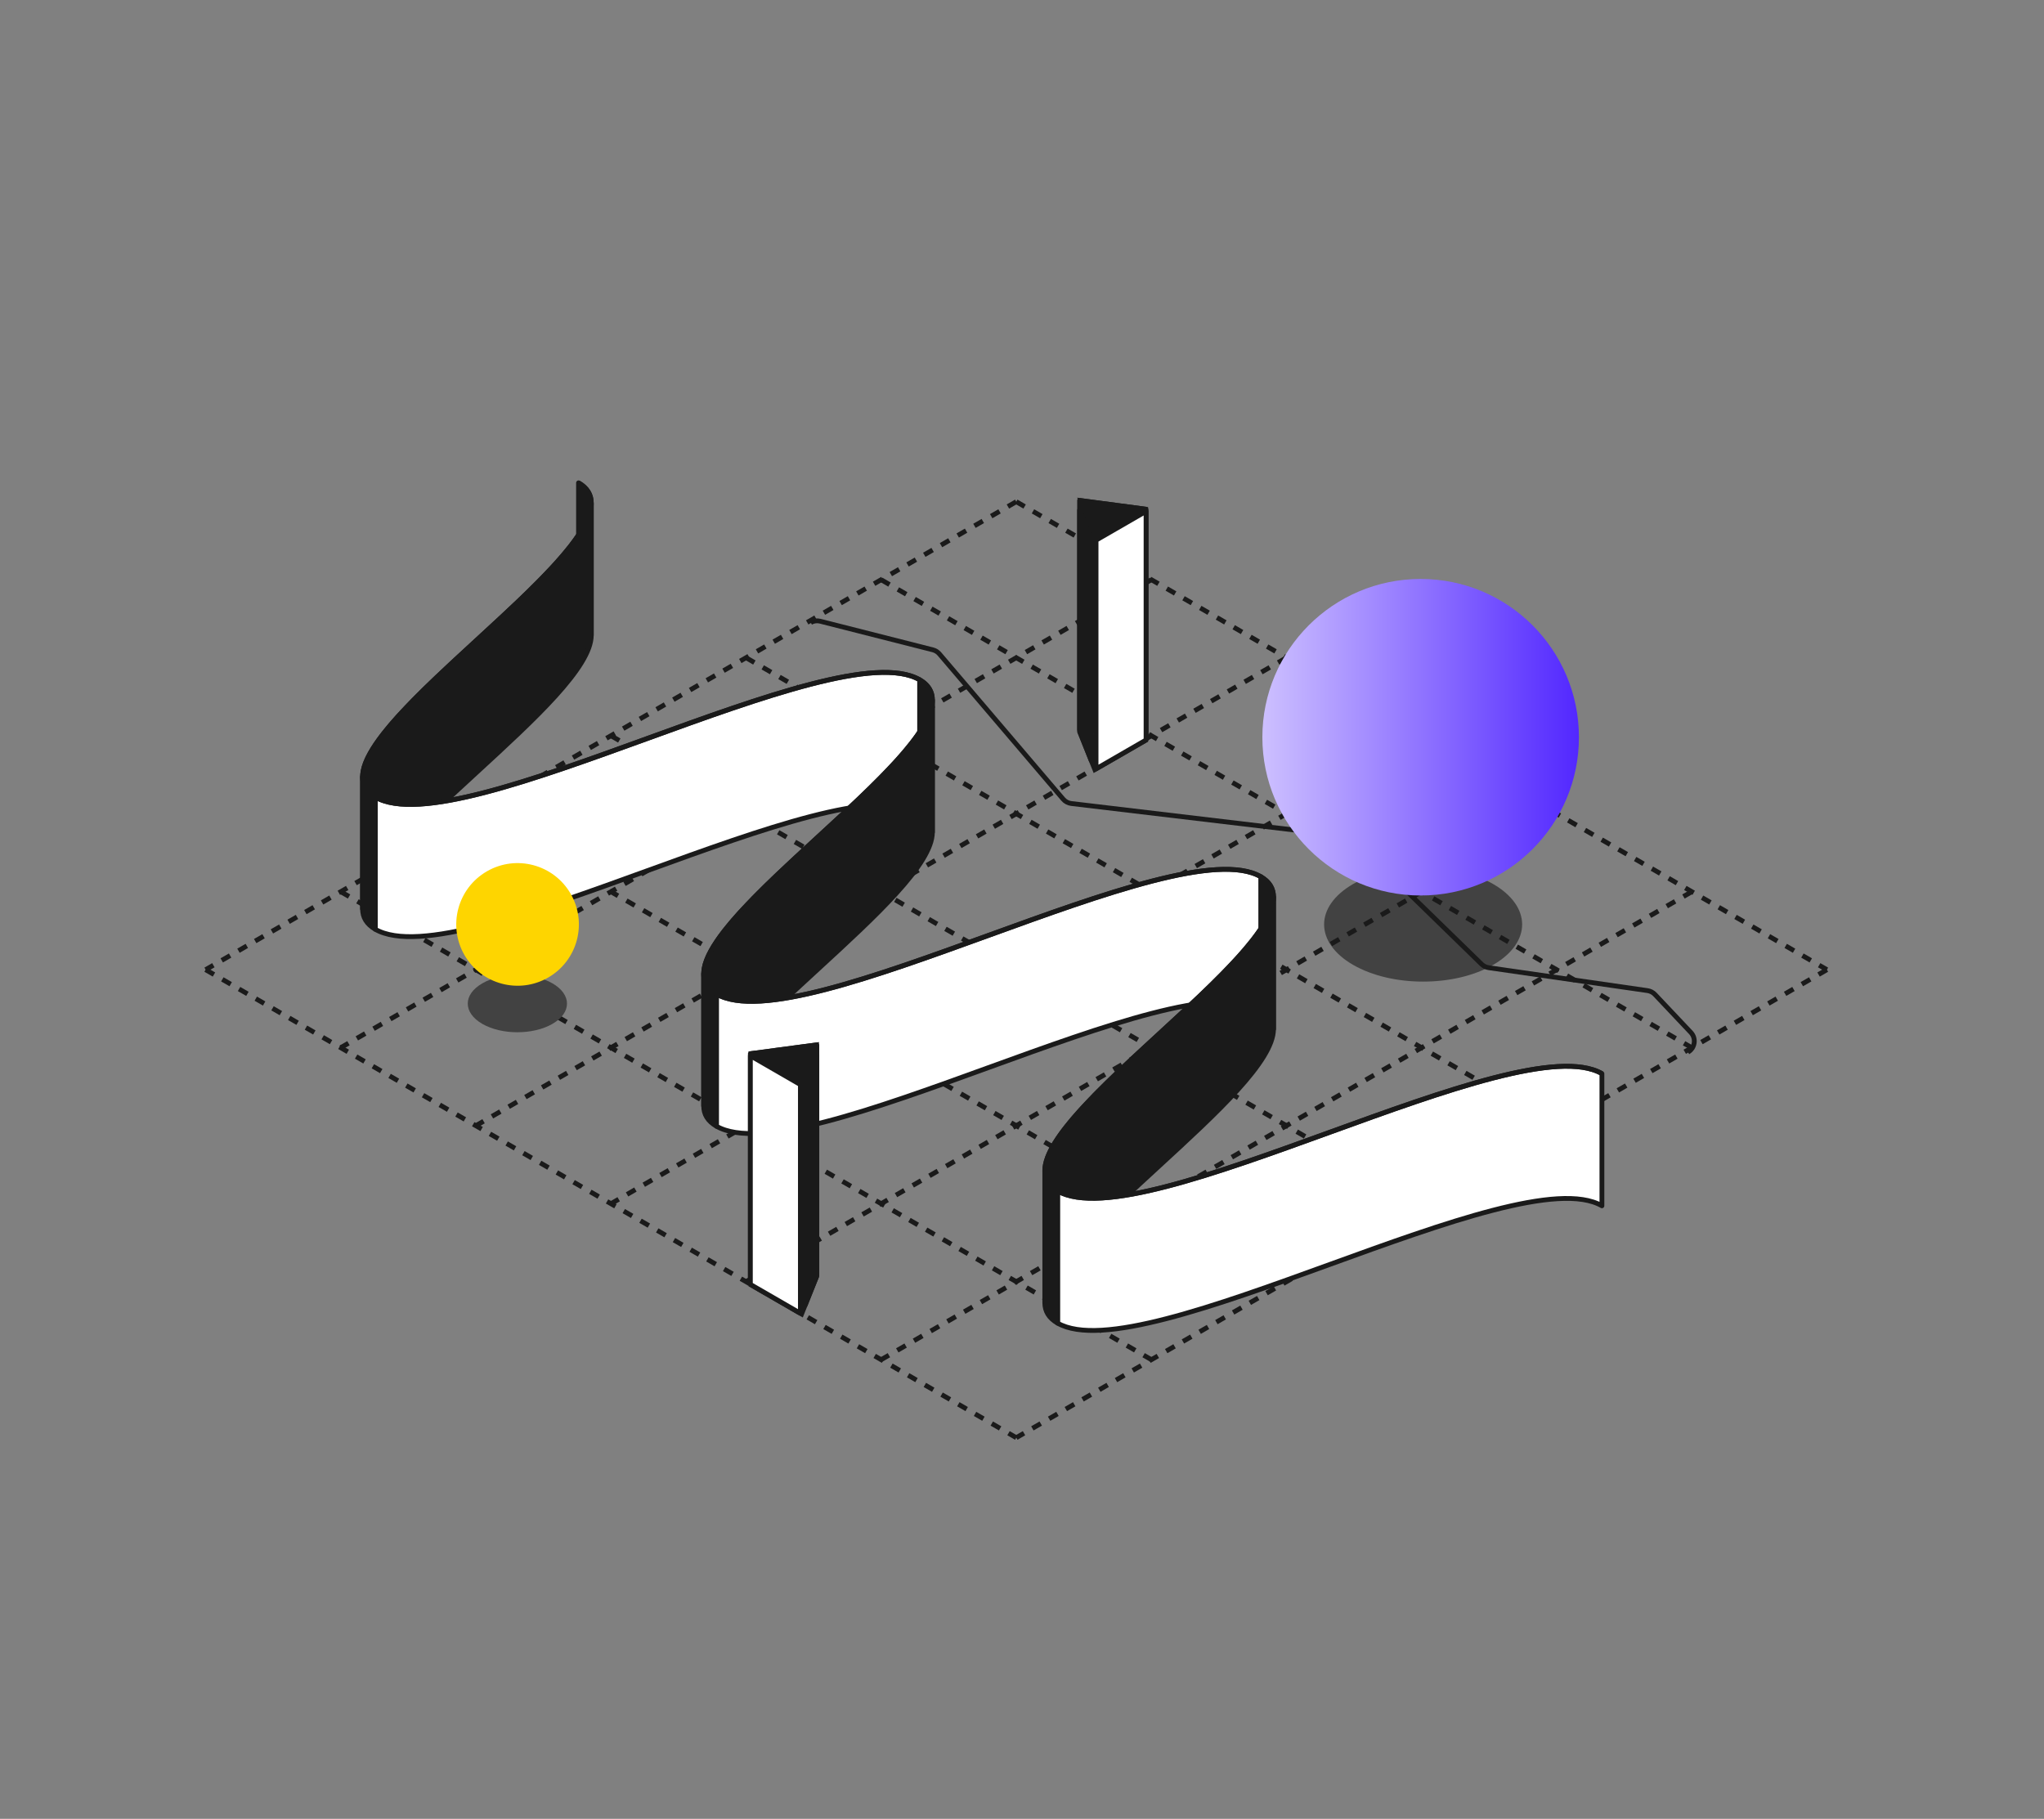 <svg width="218" height="194" viewBox="0 0 218 194" fill="none" xmlns="http://www.w3.org/2000/svg">
<rect x="0" y="0" width="218" height="194" fill="#808080" stroke="none"/>
<circle cx="8.623" cy="8.623" r="8.623" transform="matrix(-0.866 0.5 0.866 0.5 151.781 89.981)" fill="#424242"/>
<path d="M93.977 61.836L180.437 111.754" stroke="#1A1A1A" stroke-width="0.513" stroke-dasharray="1.03 1.03"/>
<path d="M65.158 78.473L151.618 128.391" stroke="#1A1A1A" stroke-width="0.513" stroke-dasharray="1.03 1.03"/>
<path d="M36.338 95.109L122.798 145.027" stroke="#1A1A1A" stroke-width="0.513" stroke-dasharray="1.03 1.03"/>
<path d="M108.387 53.512L194.847 103.43" stroke="#1A1A1A" stroke-width="0.513" stroke-dasharray="1.03 1.03"/>
<path d="M21.928 103.43L108.388 153.348" stroke="#1A1A1A" stroke-width="0.513" stroke-dasharray="1.03 1.03"/>
<path d="M79.566 70.152L166.027 120.07" stroke="#1A1A1A" stroke-width="0.513" stroke-dasharray="1.03 1.03"/>
<path d="M50.748 86.793L137.208 136.711" stroke="#1A1A1A" stroke-width="0.513" stroke-dasharray="1.03 1.03"/>
<path d="M180.438 95.11L93.978 145.027" stroke="#1A1A1A" stroke-width="0.513" stroke-dasharray="1.03 1.03"/>
<path d="M151.617 78.473L65.158 128.39" stroke="#1A1A1A" stroke-width="0.513" stroke-dasharray="1.03 1.03"/>
<path d="M122.799 61.832L36.34 111.749" stroke="#1A1A1A" stroke-width="0.513" stroke-dasharray="1.03 1.03"/>
<path d="M194.848 103.43L108.389 153.347" stroke="#1A1A1A" stroke-width="0.513" stroke-dasharray="1.03 1.03"/>
<path d="M108.389 53.512L21.93 103.429" stroke="#1A1A1A" stroke-width="0.513" stroke-dasharray="1.03 1.03"/>
<path d="M166.029 86.789L79.57 136.706" stroke="#1A1A1A" stroke-width="0.513" stroke-dasharray="1.03 1.03"/>
<path d="M137.209 70.153L50.75 120.07" stroke="#1A1A1A" stroke-width="0.513" stroke-dasharray="1.03 1.03"/>
<path d="M86.467 66.4C86.772 66.224 87.133 66.174 87.475 66.26L99.49 69.313C99.761 69.382 100.004 69.533 100.186 69.746L113.391 85.24C113.612 85.499 113.922 85.665 114.26 85.705L143.611 89.194C143.906 89.229 144.181 89.36 144.394 89.568L158.024 102.848C158.229 103.047 158.491 103.176 158.774 103.217L175.715 105.662C176.017 105.706 176.295 105.85 176.504 106.072L180.334 110.125C180.933 110.759 180.783 111.786 180.027 112.222" stroke="#1A1A1A" stroke-width="0.513" stroke-miterlimit="10"/>
<path d="M63.062 53.665C63.062 52.779 62.646 52.044 61.703 51.5V65.6C62.645 66.144 63.062 66.878 63.062 67.764V53.665Z" fill="#1A1A1A" stroke="#1A1A1A" stroke-width="0.513" stroke-linejoin="round"/>
<path d="M38.67 82.851C38.671 76.072 63.062 60.443 63.062 53.664V67.764C63.062 74.543 38.671 90.172 38.67 96.951V82.851Z" fill="#1A1A1A" stroke="#1A1A1A" stroke-width="0.513" stroke-linejoin="round"/>
<path d="M99.443 74.669C99.443 73.783 99.026 73.048 98.084 72.504V86.603C99.026 87.147 99.443 87.882 99.443 88.768V74.669Z" fill="#1A1A1A" stroke="#1A1A1A" stroke-width="0.513" stroke-linejoin="round"/>
<path d="M98.082 72.507C88.987 67.256 49.123 90.272 40.027 85.021V99.121C49.123 104.372 88.987 81.356 98.082 86.607V72.507Z" fill="white" stroke="#1A1A1A" stroke-width="0.513" stroke-linejoin="round"/>
<path d="M40.029 85.017C39.087 84.473 38.67 83.738 38.67 82.852V96.951C38.67 97.837 39.087 98.572 40.029 99.117V85.017Z" fill="#1A1A1A" stroke="#1A1A1A" stroke-width="0.513" stroke-linejoin="round"/>
<path d="M75.051 103.859C75.052 97.08 99.443 81.451 99.443 74.672V88.771C99.443 95.55 75.052 111.18 75.051 117.959V103.859Z" fill="#1A1A1A" stroke="#1A1A1A" stroke-width="0.513" stroke-linejoin="round"/>
<path d="M135.824 95.673C135.824 94.787 135.407 94.052 134.465 93.508V107.607C135.407 108.151 135.824 108.886 135.824 109.772V95.673Z" fill="#1A1A1A" stroke="#1A1A1A" stroke-width="0.513" stroke-linejoin="round"/>
<path d="M134.465 93.511C125.37 88.26 85.505 111.276 76.41 106.025V120.124C85.505 125.376 125.37 102.36 134.465 107.611V93.511Z" fill="white" stroke="#1A1A1A" stroke-width="0.513" stroke-linejoin="round"/>
<path d="M76.41 106.025C75.468 105.481 75.051 104.746 75.051 103.86V117.959C75.051 118.845 75.467 119.58 76.41 120.124V106.025Z" fill="#1A1A1A" stroke="#1A1A1A" stroke-width="0.513" stroke-linejoin="round"/>
<path d="M111.434 124.859C111.434 118.079 135.824 102.451 135.824 95.672V109.771C135.824 116.55 111.434 132.179 111.434 138.959V124.859Z" fill="#1A1A1A" stroke="#1A1A1A" stroke-width="0.513" stroke-linejoin="round"/>
<path d="M170.85 114.516C161.753 109.263 121.891 132.28 112.793 127.028V141.127C121.891 146.38 161.753 123.363 170.85 128.615V114.516Z" fill="white" stroke="#1A1A1A" stroke-width="0.513" stroke-linejoin="round"/>
<path d="M112.794 127.03C111.851 126.485 111.434 125.75 111.434 124.864V138.963C111.434 139.85 111.85 140.585 112.794 141.129V127.03Z" fill="#1A1A1A" stroke="#1A1A1A" stroke-width="0.513" stroke-linejoin="round"/>
<path d="M61.703 51.5C70.798 56.751 30.934 79.767 40.029 85.018C49.124 90.269 88.989 67.253 98.084 72.504C107.179 77.755 67.314 100.771 76.41 106.022C85.505 111.273 125.369 88.258 134.464 93.509C143.56 98.76 103.695 121.776 112.793 127.028C121.891 132.281 161.753 109.264 170.85 114.516" stroke="#1A1A1A" stroke-width="0.513" stroke-miterlimit="10"/>
<path d="M85.493 140.156L86.974 136.449L80.554 137.304L85.493 140.156Z" fill="#1A1A1A" stroke="#1A1A1A" stroke-width="0.513"/>
<path d="M87.119 135.911V111.445L80.029 112.39V136.856L87.119 135.911Z" fill="#1A1A1A" stroke="#1A1A1A" stroke-width="0.513" stroke-linejoin="round"/>
<path d="M85.877 139.193L87.119 136.086V112.484L85.877 115.591V139.193Z" fill="#1A1A1A" stroke="#1A1A1A" stroke-width="0.513" stroke-linejoin="round"/>
<path d="M85.365 140.08V115.688L80.03 112.608V136.999L85.365 140.08Z" fill="white" stroke="#1A1A1A" stroke-width="0.513" stroke-linejoin="round"/>
<path d="M85.493 115.171L86.974 111.464L80.554 112.32L85.493 115.171Z" fill="#1A1A1A" stroke="#1A1A1A" stroke-width="0.513"/>
<path d="M116.769 82.085L115.288 78.378L121.708 79.234L116.769 82.085Z" fill="#1A1A1A" stroke="#1A1A1A" stroke-width="0.513"/>
<path d="M115.143 77.841V53.375L122.232 54.319V78.785L115.143 77.841Z" fill="#1A1A1A" stroke="#1A1A1A" stroke-width="0.513" stroke-linejoin="round"/>
<path d="M116.385 81.122L115.143 78.016V54.414L116.385 57.52V81.122Z" fill="#1A1A1A" stroke="#1A1A1A" stroke-width="0.513" stroke-linejoin="round"/>
<path d="M116.897 82.009V57.618L122.232 54.538V78.929L116.897 82.009Z" fill="white" stroke="#1A1A1A" stroke-width="0.513" stroke-linejoin="round"/>
<path d="M116.769 57.101L115.288 53.394L121.708 54.249L116.769 57.101Z" fill="#1A1A1A" stroke="#1A1A1A" stroke-width="0.513"/>
<circle cx="4.321" cy="4.321" r="4.321" transform="matrix(-0.866 0.5 0.866 0.5 55.18 102.727)" fill="#424242"/>
<circle cx="6.54" cy="6.54" r="6.54" transform="matrix(-0.866 0.5 0.5 0.866 57.594 89.668)" fill="#FED500"/>
<circle cx="16.881" cy="16.881" r="16.881" transform="matrix(-1 0 0 1 168.398 61.754)" fill="url(#paint0_linear_8748_5238)"/>
<defs>
<linearGradient id="paint0_linear_8748_5238" x1="0" y1="16.881" x2="33.761" y2="16.881" gradientUnits="userSpaceOnUse">
<stop stop-color="#5227FF"/>
<stop offset="1" stop-color="#CDC0FF"/>
</linearGradient>
</defs>
</svg>
